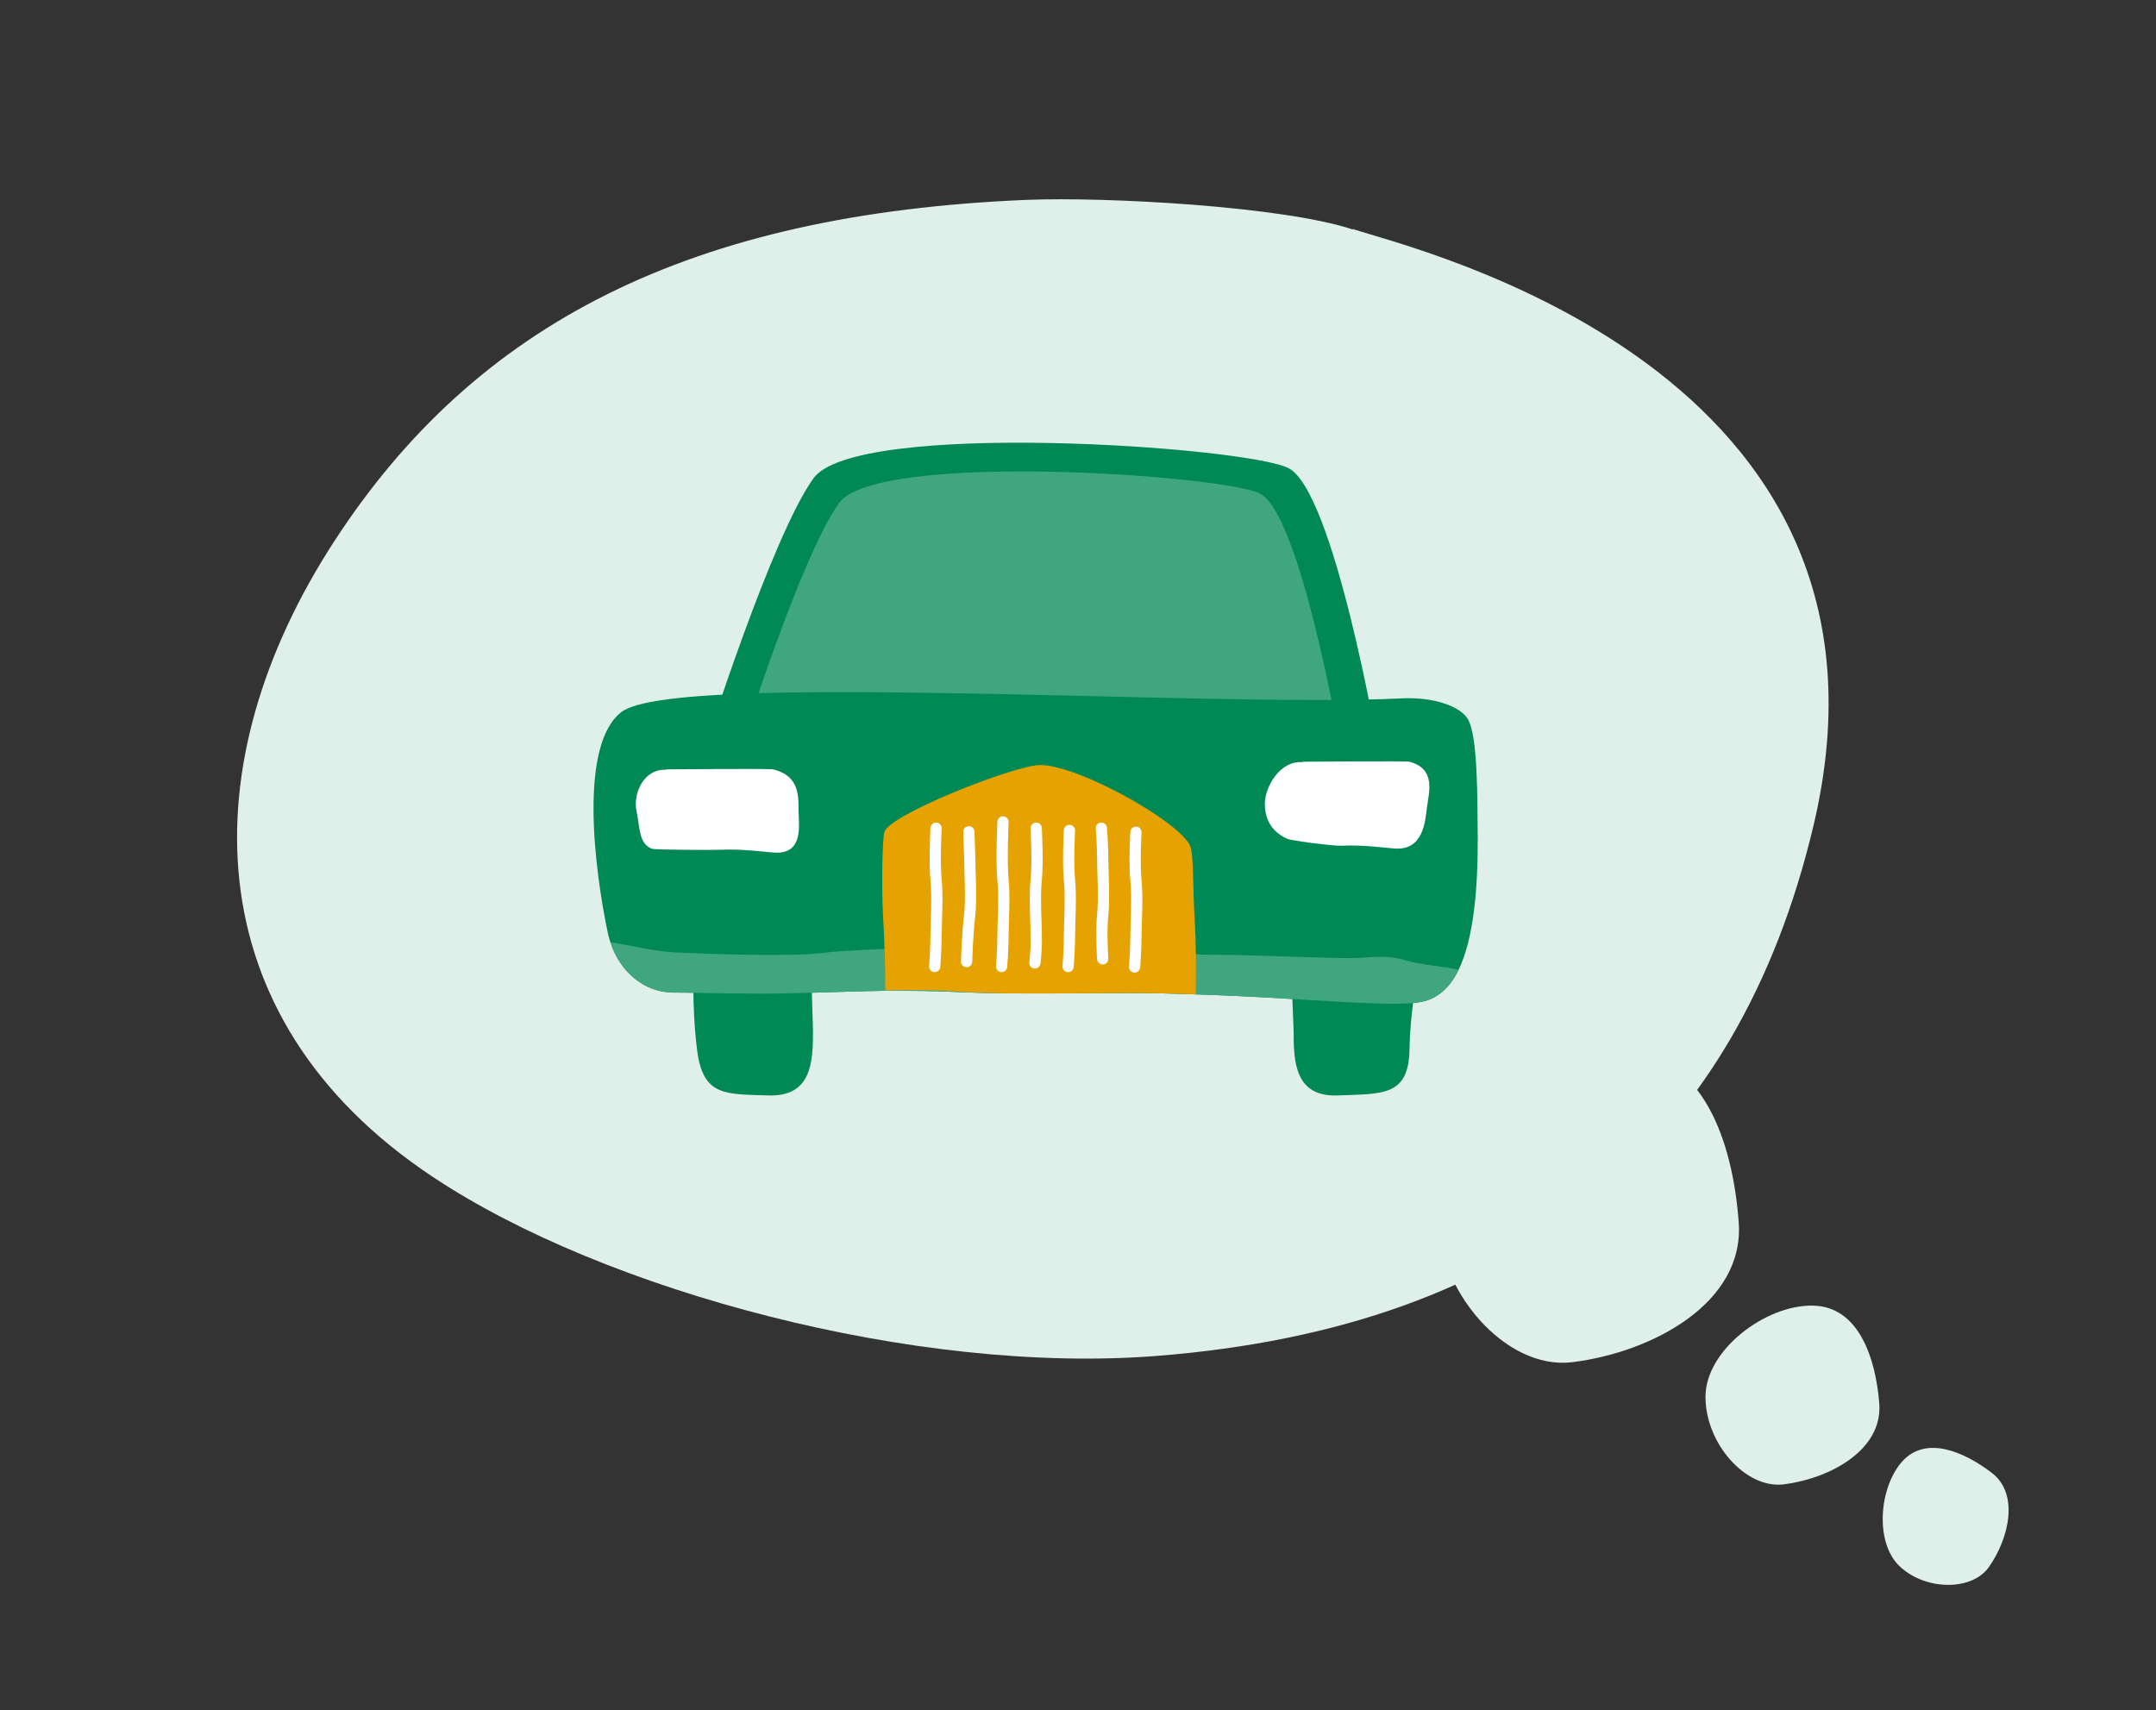 <?xml version="1.0" encoding="UTF-8"?>
<svg id="Illus" xmlns="http://www.w3.org/2000/svg" version="1.1" viewBox="0 0 480 380.8">
  <rect x="0" y="0" width="480" height="380.8" fill="#333333" stroke="none"/>
  <!-- Generator: Adobe Illustrator 29.1.0, SVG Export Plug-In . SVG Version: 2.1.0 Build 142)  -->
  <defs>
    <style>
      .st0 {
        fill: #dff0ea;
      }

      .st1 {
        fill: #fff;
      }

      .st2 {
        fill: #e6a200;
      }

      .st3 {
        fill: none;
        stroke: #fff;
        stroke-linecap: round;
        stroke-miterlimit: 10;
        stroke-width: 2.5px;
      }

      .st4 {
        fill: #40a680;
      }

      .st5 {
        fill: #008855;
      }
    </style>
  </defs>
  <path class="st0" d="M301.2,51.1c-15.7-5.2-55-7.3-72.6-6.6-74.7,3.1-122.7,27.4-154.3,76.2-31.6,48.7-31.7,105.6,22,141.3,38.4,25.6,108,44.1,161.2,39.9,81.6-6.4,129.5-47.2,146.3-118.3,23.9-101.6-89-128.1-102.6-132.6h0l0.0.1Z"/>
  <path class="st5" d="M286.8,104.2c-9.8-4.8-96.3-10.8-105.7,2.3s-24.4,60.6-24.4,60.6h150.2s-9.9-57.9-20.1-62.9Z"/>
  <path class="st4" d="M280.6,109.9c-8.7-4.2-85.4-9.5-93.8,2.1s-21.7,53.7-21.7,53.7h133.2s-8.8-51.4-17.8-55.8l.1 0Z"/>
  <path class="st5" d="M297.9,243.9c-9.7.4-9.9-7.6-9.9-14.5l-.7-17.6c0-2.9,4.1-2.4,7-2.4h14.2c2.9,0,7.6,2.3,7.6,5.3,0,0-2.1,8.7-2.3,19.1s-6.2,9.7-15.9,10.1h0l-0-0Z"/>
  <path class="st5" d="M155.2,233.8c-1.3-10.6-.7-19.4-.7-19.4,0-2.9,3.1-4.9,6-4.9h14.2c2.9,0,5.8.7,5.8,3.6l.5,16.3c0,6.9-.2,14.8-9.9,14.5s-14.6.2-15.9-10.1h0l-0-0Z"/>
  <path class="st0" d="M361,234.1c18,.1,24.8,20,26.1,38.1,1.3,17.9-19.2,28.9-37.1,31.1-14.8,1.8-30.3-15.9-30.2-33.9.1-18,23.2-35.4,41.2-35.3h0v-0Z"/>
  <path class="st0" d="M403.4,290.7c10.3,0,14.2,11.5,15,21.9.7,10.3-11,16.6-21.3,17.9-8.5,1-17.4-9.1-17.4-19.5s13.3-20.4,23.7-20.3h-0Z"/>
  <path class="st0" d="M423.5,325.4c5.2-5.8,13.6-2.3,19.9,2.5,6.2,4.7,3.9,14.6-.6,21-3.7,5.3-13.9,5.3-19.7,0-5.8-5.2-4.8-17.7.4-23.5h0Z"/>
  <path class="st5" d="M329,187c0,10.5-.8,21.8-4.3,29-1.7,3.5-4.2,6-7.5,6.9-6.2,1.7-25.5-.7-51.1-1.5-4.9-.2-10-.3-15.3-.3-10.5,0-26.4.3-37.2-.2-5.4-.3-11-.3-16.6-.3-11.4.2-22.5.8-31.4.6-6.1,0-11.5-.2-15.7-.2-6.4,0-11.9-4.6-14-11.2-.2-.5-.3-1.1-.5-1.7-3.2-15.1-6.5-42.4,3-49.6,12.1-9.1,131.4-.9,173.5-3,7.5-.4,13.5,1.9,15,4.8,2.1,4.1,2,16.5,2.1,26.7h-0Z"/>
  <path class="st1" d="M290,169.6c1,0,23-.2,23.8,0,6,1.6,4.3,6.9,3.9,10.1-.4,3.2-.8,9.9-7.5,9.2s-9.2-.7-11.4-.6-11.5-1.2-12.1-1.5c-2.8-1.2-5-3.5-5.1-7.6s3.5-9.9,8.3-9.5h0l.1-.1Z"/>
  <path class="st1" d="M148.3,171.3c1,0,23-.2,23.8,0,6.3,1.5,5.6,6.6,5.7,9.7s1,9.5-5.8,8.8-9.3-.7-11.5-.6-14.6,0-15.3-.2c-3-1.1-2.7-4.6-3.5-8.5s1.7-9.4,6.6-9.1h0v-.1Z"/>
  <path class="st4" d="M324.7,216c-1.7,3.5-4.2,6-7.5,6.9-6.2,1.7-25.5-.7-51.1-1.5-4.9-.2-10-.3-15.3-.3-10.5,0-26.4.3-37.2-.2-5.4-.3-11-.3-16.6-.3-11.4.2-22.5.8-31.4.6-6.1,0-11.5-.2-15.7-.2-6.4,0-11.9-4.6-14-11.2,4.4.6,9.5,2.1,15.3,2.3,6.9.3,25.6,1,32.6,0s57.7-2.3,61.6-1.2,24.3,1.8,27.1,1.7,25.6.9,29.7.7,6.8-.7,11,.6c3.1.9,8.5,1.3,11.5,2h0l-0.0.1Z"/>
  <g>
    <path class="st2" d="M266.2,221.4c-4.9-.2-10-.3-15.3-.3-10.5,0-26.4.4-37.2-.3-5.4-.4-11-.4-16.6-.3,0-5.7-.2-11.4-.5-16.5-.4-7.7-.1-17.7.3-18.8,1.4-3.8,26.2-13.7,33.7-14.8s31.4,12,34.3,17.8c.9,1.8.6,8.6,1.1,17.1.3,5,.3,10.6.2,16.1h0Z"/>
    <path class="st3" d="M208.4,184.4s-.4,7.7,0,11.5c.4,3.7,0,9.5,0,12.5s-.3,6.8-.3,6.8"/>
    <path class="st3" d="M215.2,214.1s.2-6.6.7-10.5c.4-3.7,0-9.5,0-12.5-.1-3-.2-5.9-.2-5.9"/>
    <path class="st3" d="M223.3,183s-.4,9.1,0,12.9c.4,3.7,0,9.5,0,12.5s-.3,6.8-.3,6.8"/>
    <path class="st3" d="M230.7,184.4s.4,7.7,0,11.5c-.4,3.7,0,9.5,0,12.5.1,3-.3,6-.3,6"/>
    <path class="st3" d="M238.1,184.9s-.4,7.2,0,11c.4,3.7,0,9.5,0,12.5s-.3,6.8-.3,6.8"/>
    <path class="st3" d="M245.5,213.5s-.4-6,0-9.8c.4-3.7,0-9.5,0-12.5s-.3-6.8-.3-6.8"/>
    <path class="st3" d="M252.9,185.3s-.4,6.8,0,10.7c.4,3.7,0,9.5,0,12.5s-.3,6.8-.3,6.8"/>
  </g>
</svg>